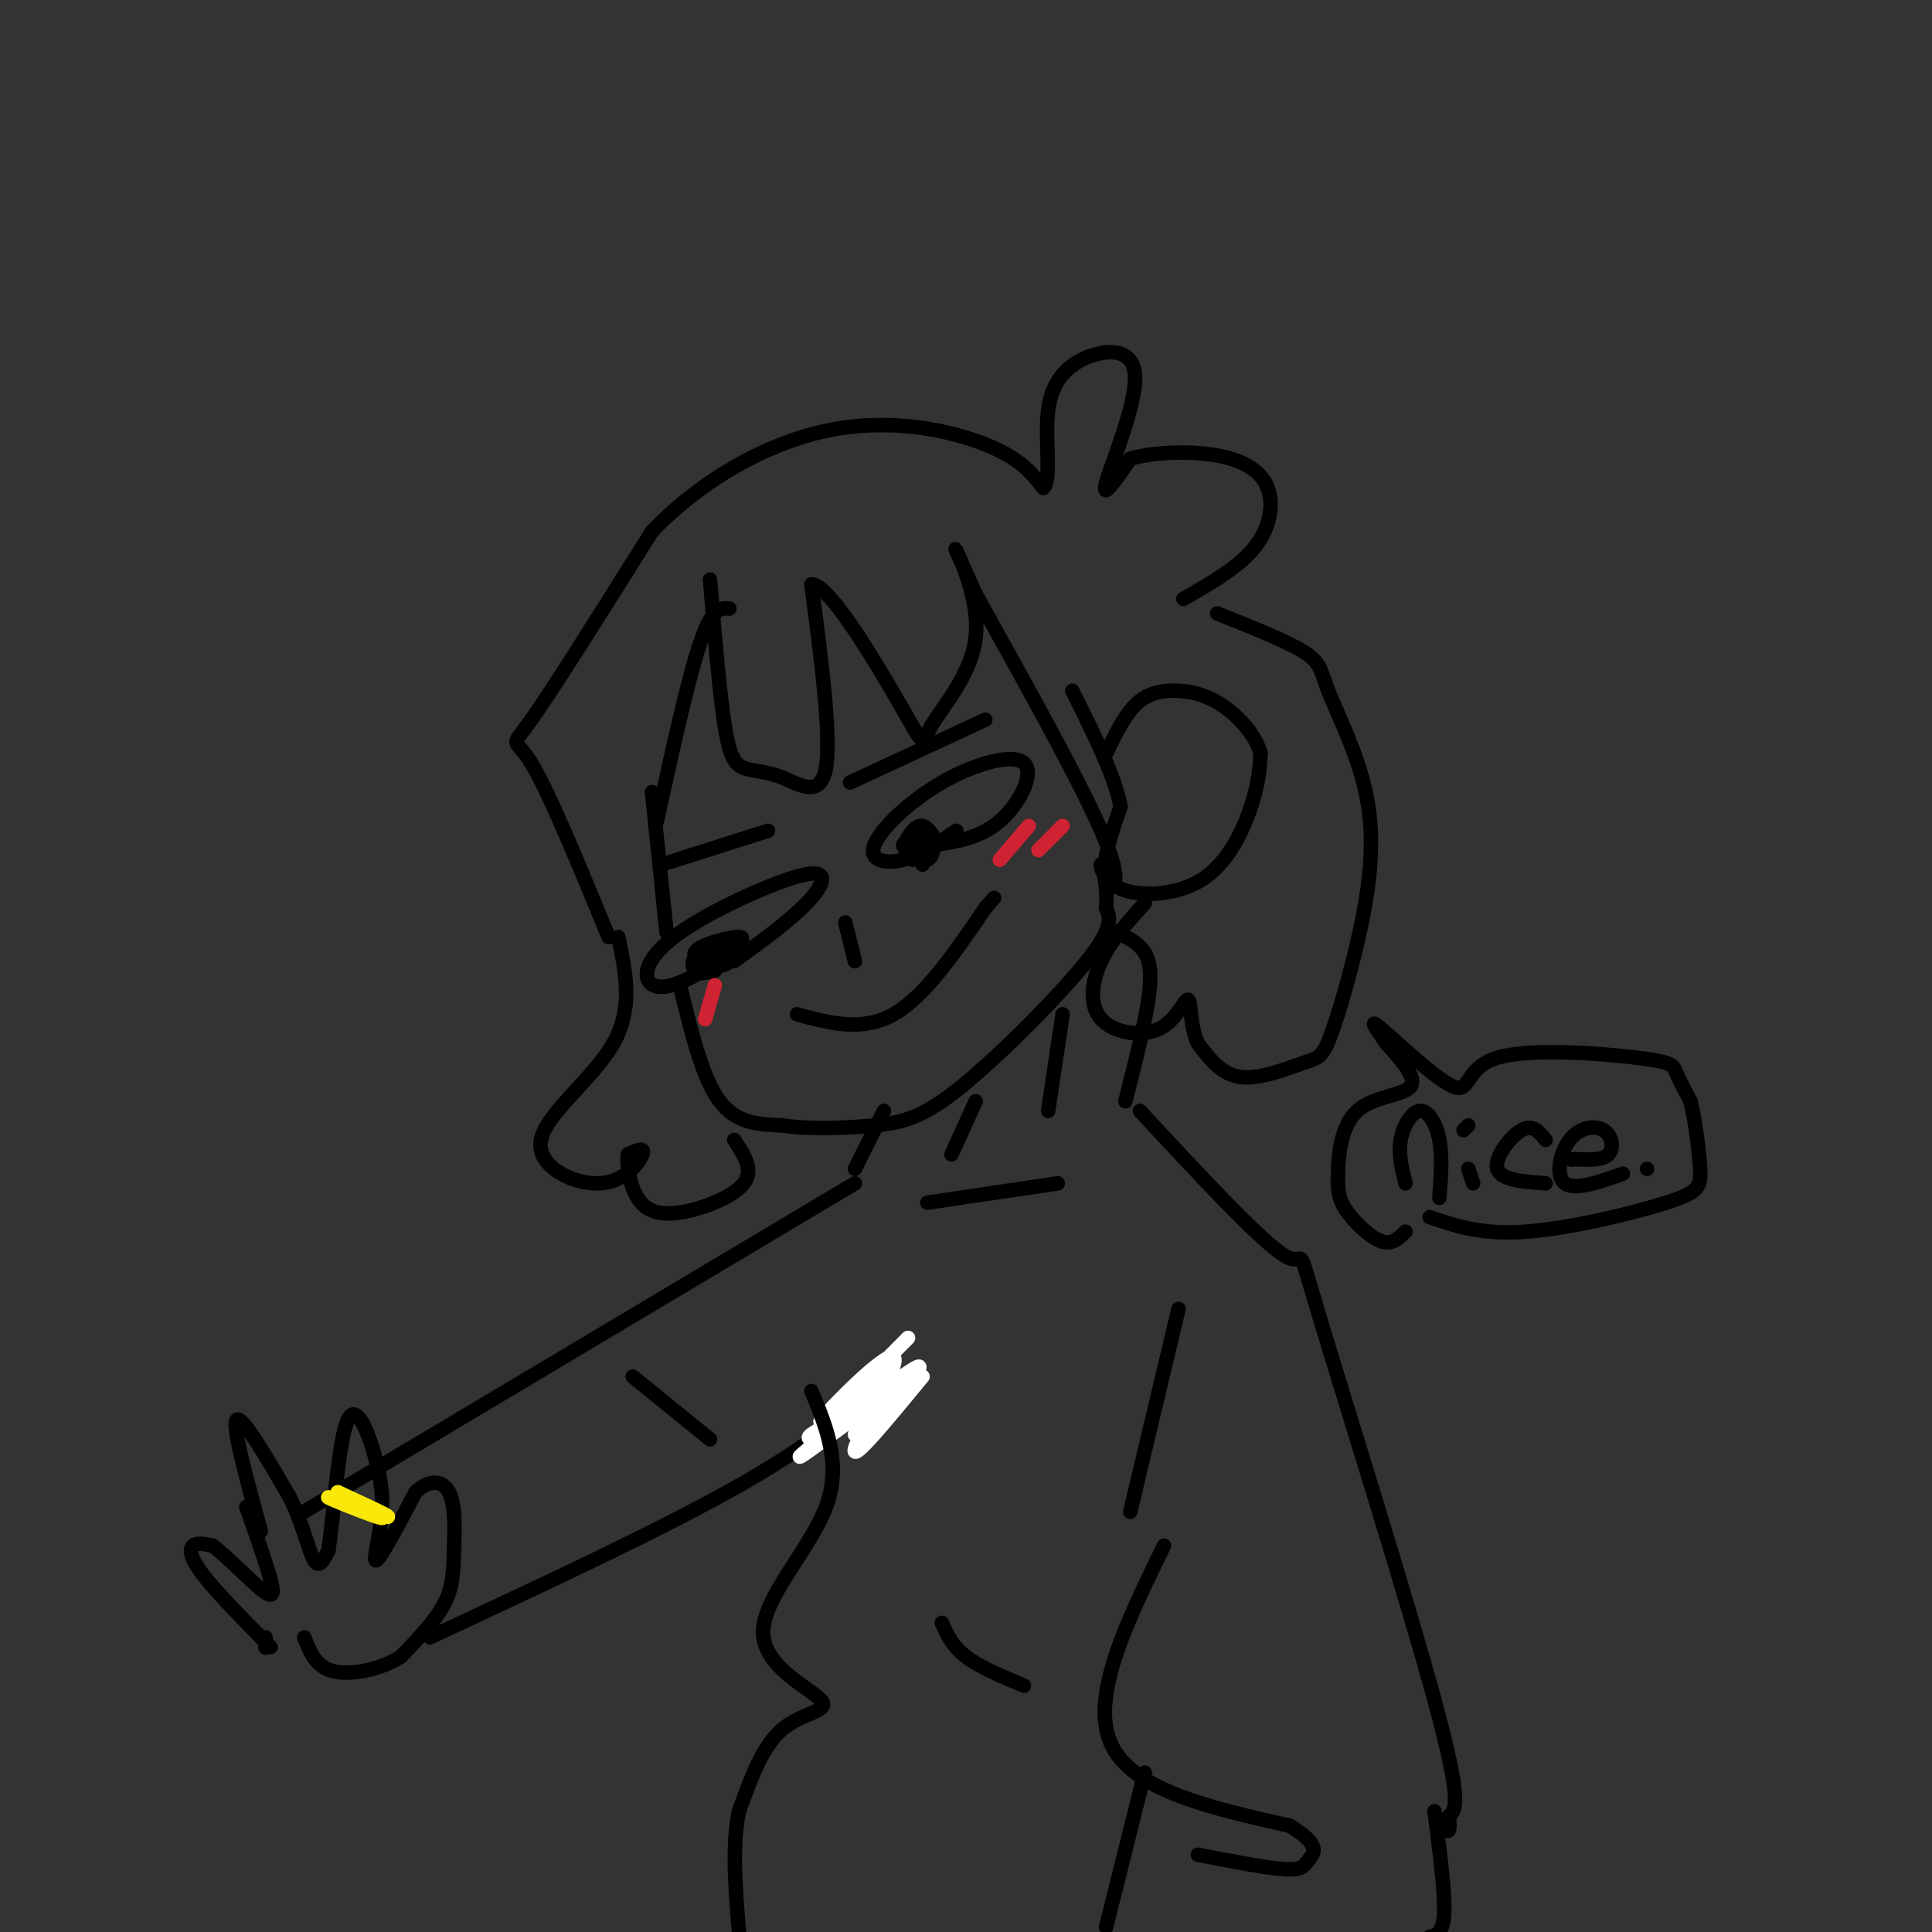 <svg viewBox='0 0 400 400' version='1.1' xmlns='http://www.w3.org/2000/svg' xmlns:xlink='http://www.w3.org/1999/xlink'><rect x="0" y="0" width="400" height="400" fill="#333333" stroke="none"/><g fill='none' stroke='rgb(0,0,0)' stroke-width='3' stroke-linecap='round' stroke-linejoin='round'><path d='M154,196c-5.650,3.506 -11.301,7.013 -15,8c-3.699,0.987 -5.447,-0.545 -5,-3c0.447,-2.455 3.089,-5.833 10,-10c6.911,-4.167 18.091,-9.122 23,-10c4.909,-0.878 3.545,2.321 0,6c-3.545,3.679 -9.273,7.840 -15,12'/><path d='M198,172c-3.688,2.537 -7.375,5.074 -11,6c-3.625,0.926 -7.187,0.240 -6,-3c1.187,-3.240 7.122,-9.033 14,-13c6.878,-3.967 14.698,-6.106 17,-4c2.302,2.106 -0.914,8.459 -5,12c-4.086,3.541 -9.043,4.271 -14,5'/><path d='M193,175c-2.333,0.833 -1.167,0.417 0,0'/><path d='M148,201c-1.583,0.386 -3.167,0.771 -4,0c-0.833,-0.771 -0.916,-2.700 1,-4c1.916,-1.300 5.831,-1.973 7,-1c1.169,0.973 -0.408,3.591 -3,4c-2.592,0.409 -6.198,-1.390 -5,-3c1.198,-1.610 7.199,-3.031 9,-3c1.801,0.031 -0.600,1.516 -3,3'/><path d='M150,197c-1.000,0.500 -2.000,0.250 -3,0'/><path d='M191,179c0.774,-3.190 1.548,-6.381 2,-6c0.452,0.381 0.583,4.333 -1,5c-1.583,0.667 -4.881,-1.952 -5,-3c-0.119,-1.048 2.940,-0.524 6,0'/><path d='M193,175c0.333,0.500 -1.833,1.750 -4,3'/><path d='M175,191c0.000,0.000 2.000,8.000 2,8'/><path d='M165,210c6.750,1.833 13.500,3.667 20,0c6.500,-3.667 12.750,-12.833 19,-22'/><path d='M204,188c3.167,-3.667 1.583,-1.833 0,0'/><path d='M141,205c2.250,9.167 4.500,18.333 8,23c3.500,4.667 8.250,4.833 13,5'/><path d='M162,233c5.625,0.879 13.188,0.576 19,0c5.812,-0.576 9.872,-1.424 18,-8c8.128,-6.576 20.322,-18.879 26,-26c5.678,-7.121 4.839,-9.061 4,-11'/><path d='M229,188c0.385,-4.021 -0.654,-8.575 -1,-9c-0.346,-0.425 -0.000,3.278 4,5c4.000,1.722 11.654,1.464 17,-2c5.346,-3.464 8.385,-10.132 10,-15c1.615,-4.868 1.808,-7.934 2,-11'/><path d='M261,156c-1.005,-3.769 -4.517,-7.691 -8,-10c-3.483,-2.309 -6.938,-3.006 -10,-3c-3.062,0.006 -5.732,0.716 -8,3c-2.268,2.284 -4.134,6.142 -6,10'/><path d='M138,193c0.000,0.000 -3.000,-29.000 -3,-29'/><path d='M137,179c0.000,0.000 22.000,-7.000 22,-7'/><path d='M176,162c0.000,0.000 28.000,-13.000 28,-13'/><path d='M187,175c1.289,-2.178 2.578,-4.356 4,-4c1.422,0.356 2.978,3.244 3,4c0.022,0.756 -1.489,-0.622 -3,-2'/><path d='M147,120c0.981,11.676 1.962,23.352 3,30c1.038,6.648 2.134,8.266 4,9c1.866,0.734 4.502,0.582 8,2c3.498,1.418 7.856,4.405 9,-2c1.144,-6.405 -0.928,-22.203 -3,-38'/><path d='M168,121c3.642,-0.379 14.247,17.672 19,26c4.753,8.328 3.656,6.933 6,3c2.344,-3.933 8.131,-10.405 9,-18c0.869,-7.595 -3.180,-16.313 -4,-18c-0.820,-1.687 1.590,3.656 4,9'/><path d='M202,123c6.476,11.774 20.667,36.708 26,49c5.333,12.292 1.810,11.940 1,9c-0.810,-2.940 1.095,-8.470 3,-14'/><path d='M232,167c-1.167,-6.333 -5.583,-15.167 -10,-24'/><path d='M151,126c-1.750,-0.167 -3.500,-0.333 -6,7c-2.500,7.333 -5.750,22.167 -9,37'/><path d='M231,193c1.778,0.778 3.556,1.556 5,3c1.444,1.444 2.556,3.556 2,9c-0.556,5.444 -2.778,14.222 -5,23'/><path d='M220,210c0.000,0.000 -3.000,20.000 -3,20'/><path d='M202,228c0.000,0.000 -5.000,11.000 -5,11'/><path d='M183,230c0.000,0.000 -6.000,12.000 -6,12'/><path d='M192,249c0.000,0.000 27.000,-4.000 27,-4'/><path d='M177,245c0.000,0.000 -104.000,62.000 -104,62'/><path d='M73,307c-17.333,10.333 -8.667,5.167 0,0'/><path d='M55,339c0.000,0.000 0.000,2.000 0,2'/><path d='M55,341c0.000,0.333 0.000,0.167 0,0'/><path d='M56,341c-5.600,-5.667 -11.200,-11.333 -14,-15c-2.800,-3.667 -2.800,-5.333 -2,-6c0.800,-0.667 2.400,-0.333 4,0'/><path d='M44,320c2.702,1.976 7.458,6.917 10,9c2.542,2.083 2.869,1.310 2,-2c-0.869,-3.310 -2.935,-9.155 -5,-15'/><path d='M54,317c-3.000,-10.917 -6.000,-21.833 -5,-23c1.000,-1.167 6.000,7.417 11,16'/><path d='M60,310c2.689,5.467 3.911,11.133 5,13c1.089,1.867 2.044,-0.067 3,-2'/><path d='M68,321c1.024,-6.821 2.083,-22.875 4,-27c1.917,-4.125 4.690,3.679 6,9c1.310,5.321 1.155,8.161 1,11'/><path d='M79,314c-0.422,4.333 -1.978,9.667 -1,9c0.978,-0.667 4.489,-7.333 8,-14'/><path d='M86,309c2.759,-2.753 5.657,-2.635 7,0c1.343,2.635 1.131,7.786 1,12c-0.131,4.214 -0.180,7.490 -2,11c-1.820,3.510 -5.410,7.255 -9,11'/><path d='M83,343c-4.244,2.689 -10.356,3.911 -14,3c-3.644,-0.911 -4.822,-3.956 -6,-7'/><path d='M89,339c24.500,-11.417 49.000,-22.833 65,-32c16.000,-9.167 23.500,-16.083 31,-23'/><path d='M131,285c0.000,0.000 16.000,13.000 16,13'/></g>
<g fill='none' stroke='rgb(250,232,11)' stroke-width='3' stroke-linecap='round' stroke-linejoin='round'><path d='M76,312c2.393,1.446 4.786,2.893 2,2c-2.786,-0.893 -10.750,-4.125 -10,-4c0.750,0.125 10.214,3.607 12,4c1.786,0.393 -4.107,-2.304 -10,-5'/><path d='M70,309c-0.667,-0.333 2.667,1.333 6,3'/></g>
<g fill='none' stroke='rgb(0,0,0)' stroke-width='3' stroke-linecap='round' stroke-linejoin='round'><path d='M236,230c12.583,13.560 25.167,27.119 30,30c4.833,2.881 1.917,-4.917 7,12c5.083,16.917 18.167,58.548 24,80c5.833,21.452 4.417,22.726 3,24'/><path d='M300,376c0.333,4.333 -0.333,3.167 -1,2'/><path d='M244,271c0.000,0.000 -10.000,42.000 -10,42'/><path d='M241,320c-7.667,15.667 -15.333,31.333 -11,41c4.333,9.667 20.667,13.333 37,17'/><path d='M267,378c6.714,4.060 5.000,5.708 4,7c-1.000,1.292 -1.286,2.226 -5,2c-3.714,-0.226 -10.857,-1.613 -18,-3'/><path d='M237,367c0.000,0.000 -8.000,32.000 -8,32'/><path d='M297,375c1.083,8.333 2.167,16.667 2,21c-0.167,4.333 -1.583,4.667 -3,5'/></g>
<g fill='none' stroke='rgb(255,255,255)' stroke-width='3' stroke-linecap='round' stroke-linejoin='round'><path d='M188,277c-8.649,8.667 -17.298,17.333 -15,17c2.298,-0.333 15.542,-9.667 15,-9c-0.542,0.667 -14.869,11.333 -20,15c-5.131,3.667 -1.065,0.333 3,-3'/><path d='M171,297c5.267,-4.200 16.933,-13.200 19,-14c2.067,-0.800 -5.467,6.600 -13,14'/><path d='M191,285c-7.370,8.967 -14.740,17.933 -14,15c0.740,-2.933 9.590,-17.766 8,-19c-1.590,-1.234 -13.620,11.129 -15,13c-1.380,1.871 7.892,-6.751 11,-9c3.108,-2.249 0.054,1.876 -3,6'/><path d='M178,291c-2.822,2.222 -8.378,4.778 -10,6c-1.622,1.222 0.689,1.111 3,1'/></g>
<g fill='none' stroke='rgb(0,0,0)' stroke-width='3' stroke-linecap='round' stroke-linejoin='round'><path d='M168,288c3.153,7.603 6.306,15.206 3,24c-3.306,8.794 -13.072,18.780 -13,26c0.072,7.220 9.981,11.675 12,14c2.019,2.325 -3.852,2.522 -8,6c-4.148,3.478 -6.574,10.239 -9,17'/><path d='M153,375c-1.500,7.000 -0.750,16.000 0,25'/><path d='M195,336c1.083,2.417 2.167,4.833 5,7c2.833,2.167 7.417,4.083 12,6'/><path d='M128,194c1.563,7.354 3.126,14.708 -1,22c-4.126,7.292 -13.941,14.522 -15,20c-1.059,5.478 6.638,9.206 12,9c5.362,-0.206 8.389,-4.344 9,-6c0.611,-1.656 -1.195,-0.828 -3,0'/><path d='M130,239c-0.343,1.789 0.300,6.263 2,9c1.700,2.737 4.458,3.737 9,3c4.542,-0.737 10.869,-3.211 13,-6c2.131,-2.789 0.065,-5.895 -2,-9'/><path d='M126,194c-6.200,-15.067 -12.400,-30.133 -16,-36c-3.600,-5.867 -4.600,-2.533 0,-9c4.600,-6.467 14.800,-22.733 25,-39'/><path d='M135,110c10.476,-10.857 24.167,-18.500 37,-21c12.833,-2.500 24.810,0.143 32,3c7.190,2.857 9.595,5.929 12,9'/><path d='M216,101c1.790,-1.597 0.264,-10.091 1,-16c0.736,-5.909 3.733,-9.233 8,-11c4.267,-1.767 9.803,-1.976 10,4c0.197,5.976 -4.944,18.136 -6,22c-1.056,3.864 1.972,-0.568 5,-5'/><path d='M234,95c3.686,-1.191 10.400,-1.670 16,-1c5.600,0.670 10.085,2.488 12,6c1.915,3.512 1.262,8.718 -2,13c-3.262,4.282 -9.131,7.641 -15,11'/><path d='M252,127c7.232,2.884 14.465,5.768 18,8c3.535,2.232 3.374,3.813 5,8c1.626,4.187 5.039,10.981 7,18c1.961,7.019 2.470,14.265 1,24c-1.470,9.735 -4.920,21.960 -7,28c-2.080,6.040 -2.791,5.895 -6,7c-3.209,1.105 -8.917,3.458 -13,3c-4.083,-0.458 -6.542,-3.729 -9,-7'/><path d='M248,216c-1.668,-3.477 -1.339,-8.669 -2,-9c-0.661,-0.331 -2.311,4.200 -6,6c-3.689,1.800 -9.416,0.869 -12,-2c-2.584,-2.869 -2.024,-7.677 0,-12c2.024,-4.323 5.512,-8.162 9,-12'/></g>
<g fill='none' stroke='rgb(207,34,51)' stroke-width='3' stroke-linecap='round' stroke-linejoin='round'><path d='M207,178c0.000,0.000 6.000,-7.000 6,-7'/><path d='M215,176c0.000,0.000 5.000,-5.000 5,-5'/><path d='M146,211c0.000,0.000 2.000,-7.000 2,-7'/></g>
<g fill='none' stroke='rgb(0,0,0)' stroke-width='3' stroke-linecap='round' stroke-linejoin='round'><path d='M291,245c-0.756,-3.018 -1.512,-6.036 -1,-9c0.512,-2.964 2.292,-5.875 4,-6c1.708,-0.125 3.345,2.536 4,6c0.655,3.464 0.327,7.732 0,12'/><path d='M305,245c0.000,0.000 -1.000,-3.000 -1,-3'/><path d='M303,234c0.000,0.000 1.000,-1.000 1,-1'/><path d='M320,245c-4.667,-0.333 -9.333,-0.667 -10,-3c-0.667,-2.333 2.667,-6.667 5,-8c2.333,-1.333 3.667,0.333 5,2'/><path d='M336,243c-4.992,1.766 -9.984,3.531 -12,2c-2.016,-1.531 -1.056,-6.359 1,-9c2.056,-2.641 5.207,-3.096 7,-2c1.793,1.096 2.226,3.742 1,5c-1.226,1.258 -4.113,1.129 -7,1'/><path d='M326,240c-1.167,0.167 -0.583,0.083 0,0'/><path d='M291,255c-1.388,1.381 -2.776,2.762 -5,2c-2.224,-0.762 -5.284,-3.665 -7,-6c-1.716,-2.335 -2.089,-4.100 -2,-8c0.089,-3.900 0.639,-9.935 4,-13c3.361,-3.065 9.532,-3.162 11,-5c1.468,-1.838 -1.766,-5.419 -5,-9'/><path d='M287,216c-1.882,-2.896 -4.086,-5.634 -1,-3c3.086,2.634 11.462,10.642 15,12c3.538,1.358 2.237,-3.935 9,-6c6.763,-2.065 21.590,-0.902 29,0c7.410,0.902 7.403,1.543 8,3c0.597,1.457 1.799,3.728 3,6'/><path d='M350,228c0.943,3.780 1.799,10.230 2,14c0.201,3.770 -0.254,4.861 -7,7c-6.746,2.139 -19.785,5.325 -29,6c-9.215,0.675 -14.608,-1.163 -20,-3'/><path d='M341,242c0.000,0.000 0.000,0.000 0,0'/></g>
</svg>